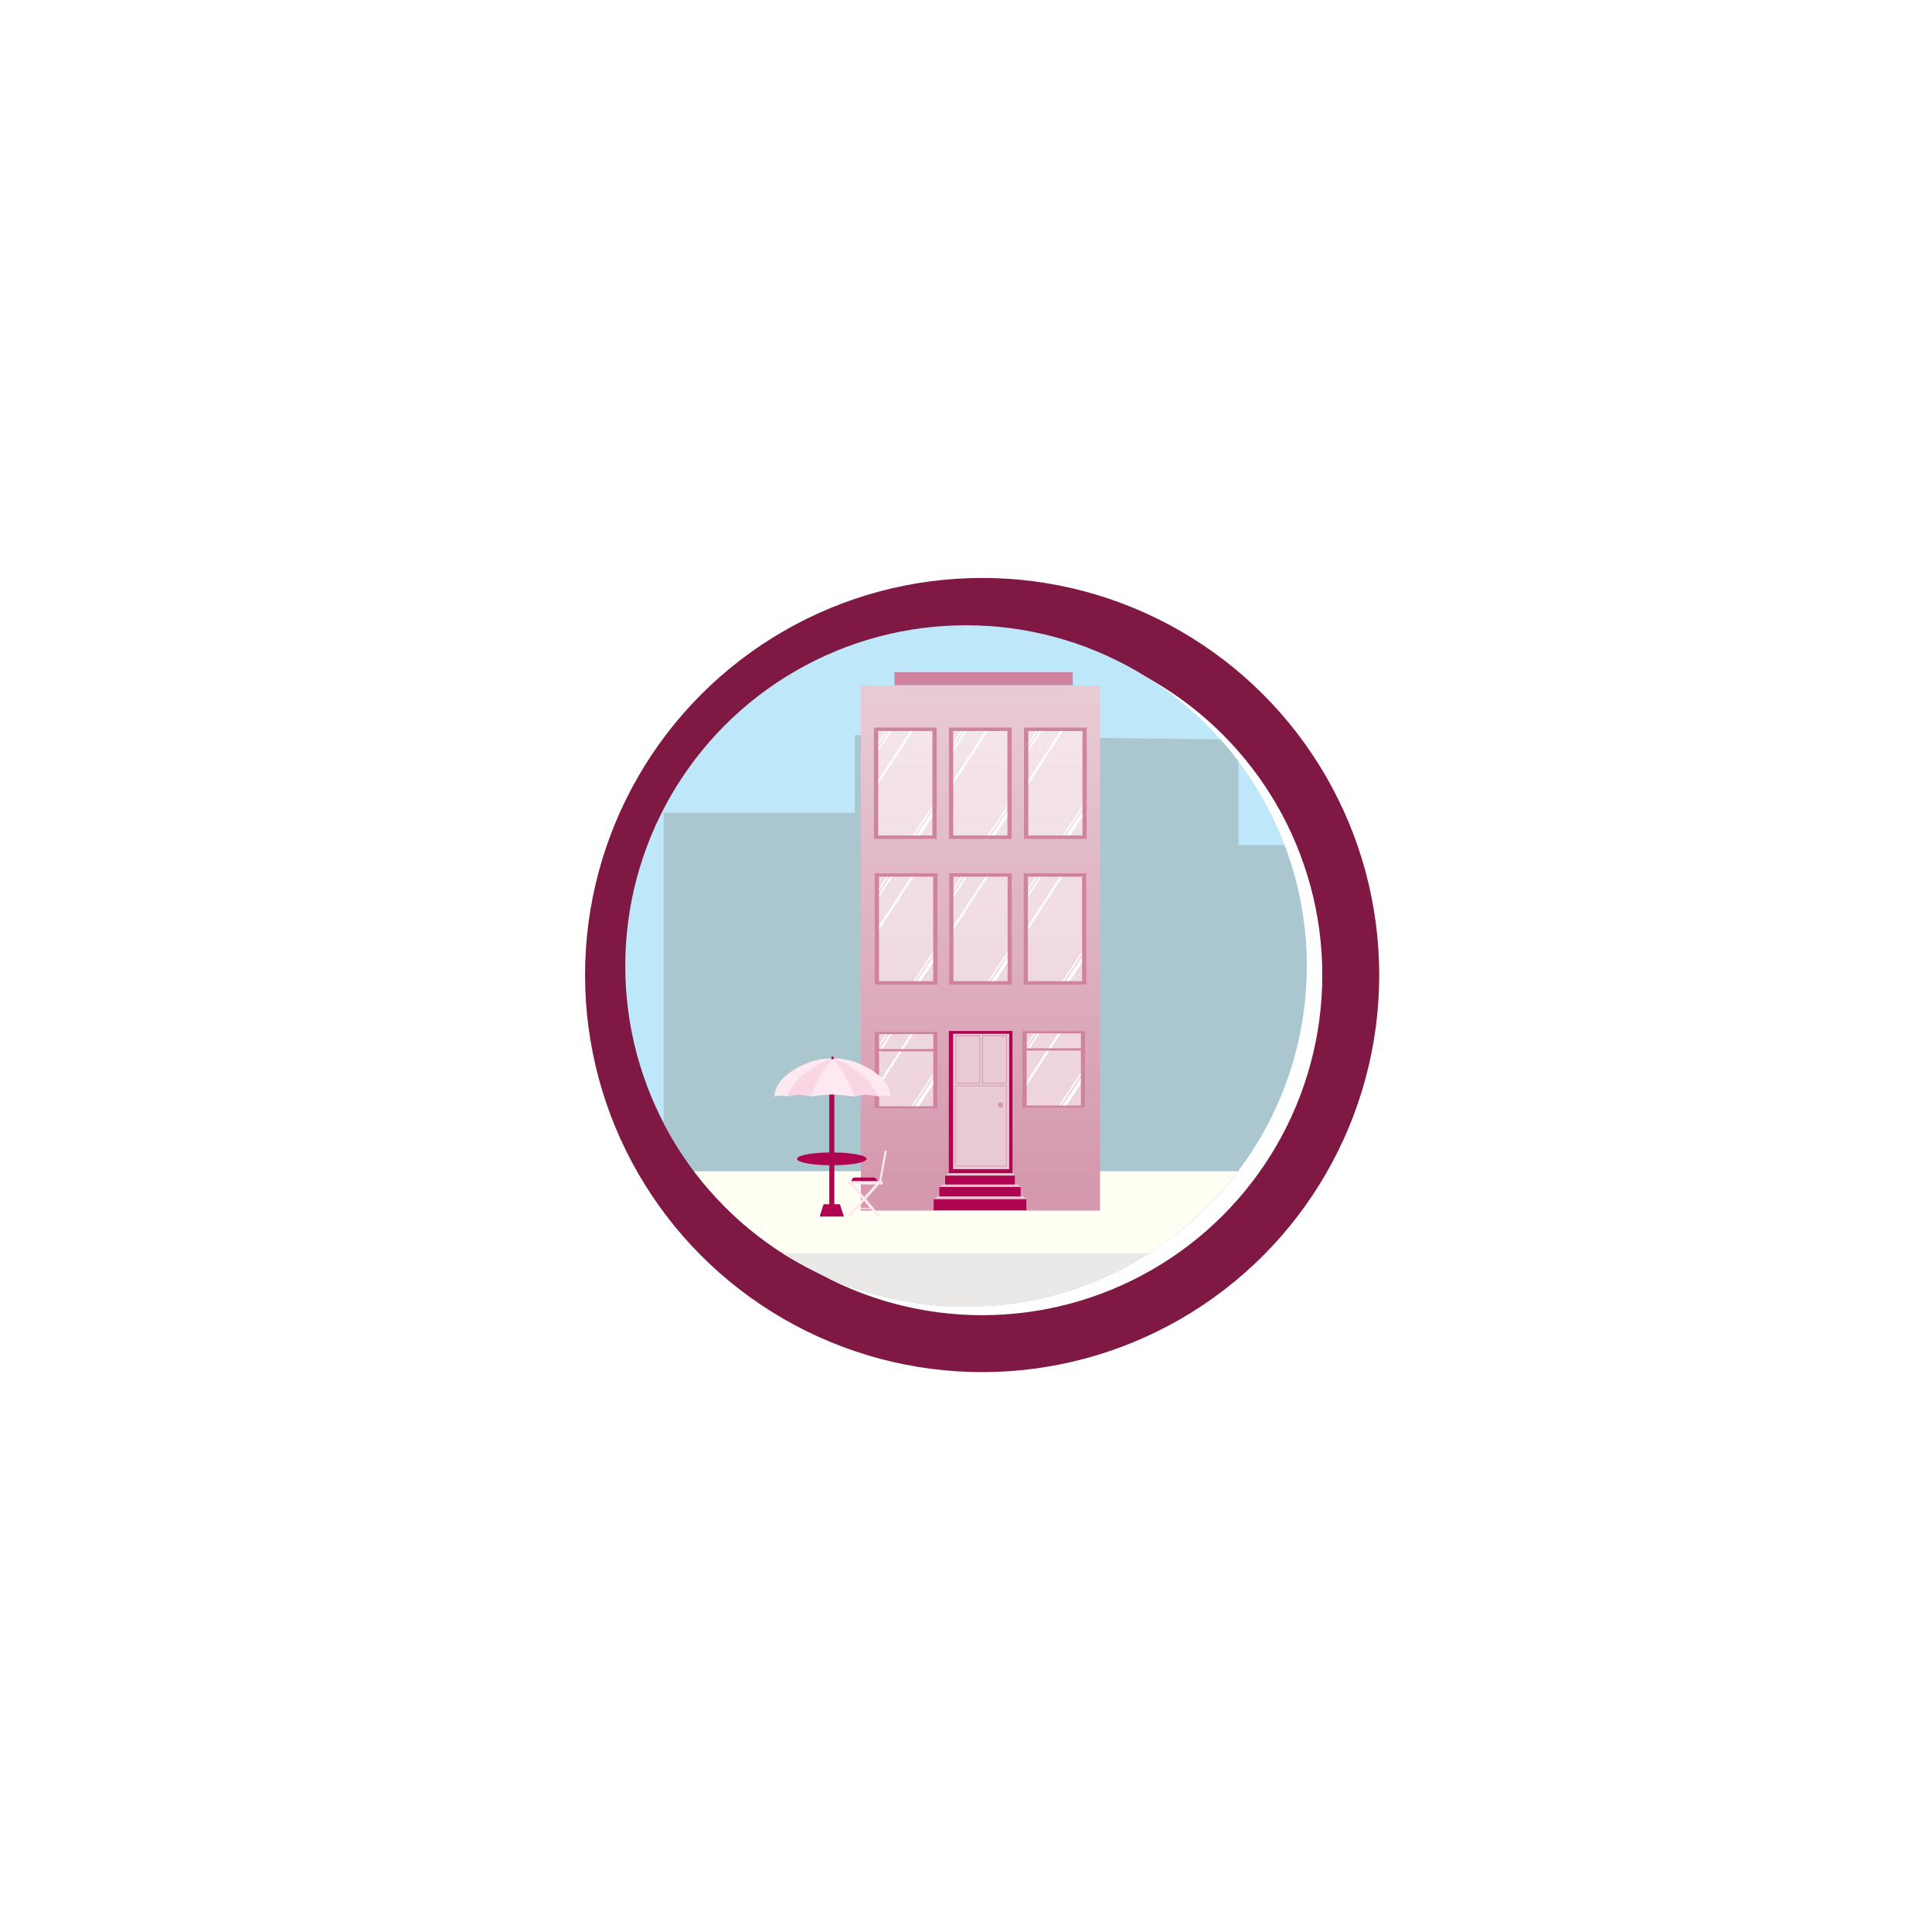 <?xml version="1.0" encoding="UTF-8"?>
<svg id="Ebene_2" data-name="Ebene 2" xmlns="http://www.w3.org/2000/svg" xmlns:xlink="http://www.w3.org/1999/xlink" viewBox="0 0 1219.23 1219.23">
  <defs>
    <filter id="drop-shadow-1" filterUnits="userSpaceOnUse">
      <feOffset dx="9.81" dy="6.24"/>
      <feGaussianBlur result="blur" stdDeviation="32.1"/>
      <feFlood flood-color="#000" flood-opacity=".57"/>
      <feComposite in2="blur" operator="in"/>
      <feComposite in="SourceGraphic"/>
    </filter>
    <clipPath id="clippath">
      <circle cx="609.62" cy="609.62" r="215.04" style="fill: none;"/>
    </clipPath>
    <filter id="drop-shadow-2" filterUnits="userSpaceOnUse">
      <feOffset dx="12.44" dy="-3.6"/>
      <feGaussianBlur result="blur-2" stdDeviation="6.55"/>
      <feFlood flood-color="#000" flood-opacity=".2"/>
      <feComposite in2="blur-2" operator="in"/>
      <feComposite in="SourceGraphic"/>
    </filter>
    <linearGradient id="Unbenannter_Verlauf_3" data-name="Unbenannter Verlauf 3" x1="606.61" y1="433.47" x2="606.05" y2="752.53" gradientUnits="userSpaceOnUse">
      <stop offset=".04" stop-color="#e8cad4"/>
      <stop offset=".98" stop-color="#d599ae"/>
    </linearGradient>
  </defs>
  <g id="Ebene_1-2" data-name="Ebene 1">
    <g>
      <g>
        <g style="fill: none; filter: url(#drop-shadow-1);">
          <circle cx="609.99" cy="609.07" r="250.59" style="fill: #7f1944;"/>
          <circle cx="609.99" cy="609.07" r="214.67" style="fill: #fff;"/>
        </g>
        <g style="clip-path: url(#clippath); fill: none;">
          <g>
            <rect x="305.41" y="346.84" width="627.67" height="565.45" style="fill: #bee7f9;"/>
            <g>
              <polygon points="928.16 496.98 928.16 462.13 879.51 462.13 879.51 496.98 842.54 496.98 842.54 745.73 965.13 745.73 965.13 496.98 928.16 496.98" style="fill: #b8d9e7;"/>
              <rect x="418.82" y="512.94" width="131.62" height="394.07" style="fill: #aac7cf;"/>
              <polygon points="781.53 466.72 539.39 463.89 539.39 521.63 465.55 521.63 465.55 590.82 465.55 646.6 465.55 824.13 780.72 824.13 780.72 646.64 781.53 773.49 781.53 466.72" style="fill: #aac7cf;"/>
              <rect x="666.72" y="533.28" width="249.27" height="243.69" style="fill: #aac7cf;"/>
            </g>
            <rect x="302.71" y="739.16" width="667.66" height="55.4" style="fill: #fffff3;"/>
            <rect x="295.57" y="790.87" width="680.17" height="121.41" style="fill: #eae9e8;"/>
            <g>
              <rect x="295.57" y="829.09" width="666.69" height="6.21" style="fill: #e6dfe1;"/>
              <rect x="293.91" y="857.55" width="666.69" height="6.21" style="fill: #e6dfe1;"/>
            </g>
            <g>
              <g style="fill: none; filter: url(#drop-shadow-2);">
                <rect x="530.83" y="436.16" width="150.97" height="331.44" style="fill: url(#Unbenannter_Verlauf_3);"/>
                <circle cx="620.45" cy="699.85" r="2.09" style="fill: none; stroke: #fba88c; stroke-linecap: round; stroke-linejoin: round; stroke-width: .24px;"/>
                <g>
                  <g>
                    <rect x="576.75" y="760.27" width="58.5" height="7.13" style="fill: #af0550;"/>
                    <polygon points="576.75 760.27 580.04 758.36 633.21 758.36 635.25 760.27 576.75 760.27" style="fill: #e8cad4;"/>
                  </g>
                  <g>
                    <rect x="580.35" y="752.58" width="51.29" height="6.07" style="fill: #af0550;"/>
                    <polygon points="580.35 752.58 583.24 750.9 629.86 750.9 631.64 752.58 580.35 752.58" style="fill: #e8cad4;"/>
                  </g>
                  <g>
                    <rect x="583.99" y="745.46" width="44.01" height="5.63" style="fill: #af0550;"/>
                    <polygon points="583.99 745.46 586.47 744.02 626.47 744.02 628 745.46 583.99 745.46" style="fill: #e8cad4;"/>
                  </g>
                  <rect x="586.34" y="654.21" width="40.16" height="89.75" style="fill: #af0550;"/>
                  <rect x="589.03" y="655.99" width="35.4" height="85.42" style="fill: #e8cad4;"/>
                  <path d="m605.86,687.45h-15.11c-.13,0-.24-.13-.24-.29v-29.87c0-.16.11-.29.24-.29h15.11c.13,0,.24.13.24.29v29.87c0,.16-.11.29-.24.29Zm-14.87-.57h14.63v-29.3h-14.63v29.3Z" style="fill: #d599ae;"/>
                  <path d="m622.74,687.45h-15.11c-.13,0-.24-.13-.24-.29v-29.98c0-.16.11-.29.24-.29h15.11c.13,0,.24.13.24.29v29.98c0,.16-.11.29-.24.29Zm-14.87-.58h14.63v-29.4h-14.63v29.4Z" style="fill: #d599ae;"/>
                  <path d="m622.68,739.69h-32.2c-.13,0-.24-.11-.24-.24v-50.69c0-.13.11-.24.24-.24h32.2c.13,0,.24.11.24.24v50.69c0,.13-.11.24-.24.24Zm-31.96-.48h31.72v-50.21h-31.72v50.21Z" style="fill: #d599ae;"/>
                  <circle cx="618.94" cy="700.85" r="1.7" style="fill: #d599ae;"/>
                </g>
                <g>
                  <polygon points="549.78 655.1 551.08 655.1 540.43 671.47 540.89 668.98 549.78 655.1" style="fill: #fff;"/>
                  <polygon points="562.82 655.1 564.46 655.1 540.95 691.27 541.61 687.65 562.82 655.1" style="fill: #fff;"/>
                  <polygon points="547.21 655.48 548.08 655.48 540.95 666.46 541.25 664.79 547.21 655.48" style="fill: #fff;"/>
                  <polygon points="577.05 680.2 578.1 680.2 562.92 702.98 562.34 702.31 577.05 680.2" style="fill: #fff;"/>
                  <polygon points="576.79 684.06 577.74 685.99 566.94 702.45 564.77 702.07 576.79 684.06" style="fill: #fff;"/>
                  <rect x="539.59" y="654.71" width="39.64" height="48.54" style="fill: #fff; opacity: .54;"/>
                  <g>
                    <path d="m539.59,654.71v48.54h39.64v-48.54h-39.64Zm36.92,47.04h-34.19v-45.54h34.19v45.54Z" style="fill: #d0839f;"/>
                    <rect x="541.08" y="665.65" width="36.66" height="1.39" style="fill: #d0839f;"/>
                  </g>
                </g>
                <g>
                  <polygon points="642.95 654.62 644.25 654.62 633.61 671 634.06 668.5 642.95 654.62" style="fill: #fff;"/>
                  <polygon points="656 654.62 657.64 654.62 634.12 690.79 634.78 687.17 656 654.62" style="fill: #fff;"/>
                  <polygon points="640.39 655 641.26 655 634.12 665.98 634.43 664.31 640.39 655" style="fill: #fff;"/>
                  <polygon points="670.23 679.73 671.27 679.73 656.09 702.5 655.51 701.83 670.23 679.73" style="fill: #fff;"/>
                  <polygon points="669.97 683.58 670.92 685.51 660.12 701.97 657.94 701.59 669.97 683.58" style="fill: #fff;"/>
                  <rect x="632.77" y="654.24" width="39.64" height="48.54" style="fill: #fff; opacity: .54;"/>
                  <g>
                    <path d="m632.77,654.24v48.54h39.64v-48.54h-39.64Zm36.92,47.04h-34.19v-45.54h34.19v45.54Z" style="fill: #d0839f;"/>
                    <rect x="634.26" y="665.18" width="36.66" height="1.39" style="fill: #d0839f;"/>
                  </g>
                </g>
                <g>
                  <rect x="633.51" y="555.99" width="39.64" height="67.14" style="fill: #fff; opacity: .54;"/>
                  <polygon points="643.7 556.37 645 556.37 634.35 572.75 634.81 570.26 643.7 556.37" style="fill: #fff;"/>
                  <polygon points="656.74 556.37 658.39 556.37 634.87 592.54 635.53 588.92 656.74 556.37" style="fill: #fff;"/>
                  <polygon points="641.13 556.75 642.01 556.75 634.87 567.73 635.18 566.06 641.13 556.75" style="fill: #fff;"/>
                  <polygon points="671.78 602.08 672.82 602.08 657.64 624.85 657.06 624.18 671.78 602.08" style="fill: #fff;"/>
                  <polygon points="671.52 605.93 672.47 607.86 661.67 624.32 659.49 623.94 671.52 605.93" style="fill: #fff;"/>
                  <path d="m633.51,554.71v70.26h39.64v-70.26h-39.64Zm36.92,68.09h-34.19v-65.92h34.19v65.92Z" style="fill: #d0839f;"/>
                </g>
                <g>
                  <rect x="586.53" y="555.99" width="39.64" height="67.14" style="fill: #fff; opacity: .54;"/>
                  <polygon points="596.72 556.37 598.02 556.37 587.37 572.75 587.83 570.26 596.72 556.37" style="fill: #fff;"/>
                  <polygon points="609.76 556.37 611.41 556.37 587.89 592.54 588.55 588.92 609.76 556.37" style="fill: #fff;"/>
                  <polygon points="594.15 556.75 595.02 556.75 587.89 567.73 588.19 566.06 594.15 556.75" style="fill: #fff;"/>
                  <polygon points="624.8 602.08 625.84 602.08 610.66 624.85 610.08 624.18 624.8 602.08" style="fill: #fff;"/>
                  <polygon points="624.54 605.93 625.49 607.86 614.69 624.32 612.51 623.94 624.54 605.93" style="fill: #fff;"/>
                  <path d="m586.53,554.71v70.26h39.64v-70.26h-39.64Zm36.92,68.09h-34.19v-65.92h34.19v65.92Z" style="fill: #d0839f;"/>
                </g>
                <g>
                  <rect x="539.55" y="555.99" width="39.64" height="67.14" style="fill: #fff; opacity: .54;"/>
                  <polygon points="549.74 556.37 551.04 556.37 540.39 572.75 540.85 570.26 549.74 556.37" style="fill: #fff;"/>
                  <polygon points="562.78 556.37 564.42 556.37 540.91 592.54 541.57 588.92 562.78 556.37" style="fill: #fff;"/>
                  <polygon points="547.17 556.75 548.04 556.75 540.91 567.73 541.21 566.06 547.17 556.75" style="fill: #fff;"/>
                  <polygon points="577.82 602.08 578.86 602.08 563.68 624.85 563.1 624.18 577.82 602.08" style="fill: #fff;"/>
                  <polygon points="577.55 605.93 578.5 607.86 567.71 624.32 565.53 623.94 577.55 605.93" style="fill: #fff;"/>
                  <path d="m539.55,554.71v70.26h39.64v-70.26h-39.64Zm36.92,68.09h-34.19v-65.92h34.19v65.92Z" style="fill: #d0839f;"/>
                </g>
                <g>
                  <rect x="633.76" y="464.04" width="39.64" height="67.14" style="fill: #fff; opacity: .54;"/>
                  <polygon points="643.95 464.43 645.25 464.43 634.6 480.8 635.06 478.31 643.95 464.43" style="fill: #fff;"/>
                  <polygon points="656.99 464.43 658.63 464.43 635.11 500.6 635.78 496.97 656.99 464.43" style="fill: #fff;"/>
                  <polygon points="641.38 464.81 642.25 464.81 635.11 475.79 635.42 474.11 641.38 464.81" style="fill: #fff;"/>
                  <polygon points="672.02 510.13 673.07 510.13 657.89 532.9 657.31 532.23 672.02 510.13" style="fill: #fff;"/>
                  <polygon points="671.76 513.98 672.71 515.91 661.91 532.37 659.74 531.99 671.76 513.98" style="fill: #fff;"/>
                  <path d="m633.76,462.76v70.26h39.64v-70.26h-39.64Zm36.92,68.09h-34.19v-65.92h34.19v65.92Z" style="fill: #d0839f;"/>
                </g>
                <g>
                  <rect x="586.4" y="464.04" width="39.64" height="67.14" style="fill: #fff; opacity: .54;"/>
                  <polygon points="596.59 464.43 597.89 464.43 587.24 480.8 587.7 478.31 596.59 464.43" style="fill: #fff;"/>
                  <polygon points="609.64 464.43 611.28 464.43 587.76 500.6 588.42 496.97 609.64 464.43" style="fill: #fff;"/>
                  <polygon points="594.03 464.81 594.9 464.81 587.76 475.79 588.07 474.11 594.03 464.81" style="fill: #fff;"/>
                  <polygon points="624.67 510.13 625.71 510.13 610.53 532.9 609.95 532.23 624.67 510.13" style="fill: #fff;"/>
                  <polygon points="624.41 513.98 625.36 515.91 614.56 532.37 612.38 531.99 624.41 513.98" style="fill: #fff;"/>
                  <path d="m586.4,462.76v70.26h39.64v-70.26h-39.64Zm36.92,68.09h-34.19v-65.92h34.19v65.92Z" style="fill: #d0839f;"/>
                </g>
                <g>
                  <rect x="539.05" y="464.04" width="39.64" height="67.14" style="fill: #fff; opacity: .54;"/>
                  <polygon points="549.24 464.43 550.54 464.43 539.89 480.8 540.35 478.31 549.24 464.43" style="fill: #fff;"/>
                  <polygon points="562.28 464.43 563.92 464.43 540.4 500.6 541.07 496.97 562.28 464.43" style="fill: #fff;"/>
                  <polygon points="546.67 464.81 547.54 464.81 540.4 475.79 540.71 474.11 546.67 464.81" style="fill: #fff;"/>
                  <polygon points="577.31 510.13 578.36 510.13 563.18 532.9 562.6 532.23 577.31 510.13" style="fill: #fff;"/>
                  <polygon points="577.05 513.98 578 515.91 567.2 532.37 565.03 531.99 577.05 513.98" style="fill: #fff;"/>
                  <path d="m539.05,462.76v70.26h39.64v-70.26h-39.64Zm36.92,68.09h-34.19v-65.92h34.19v65.92Z" style="fill: #d0839f;"/>
                </g>
                <rect x="552.01" y="427.75" width="112.55" height="8.23" style="fill: #d0839f;"/>
              </g>
              <g>
                <g>
                  <rect x="523.33" y="670.28" width="3.2" height="95.97" style="fill: #af0550;"/>
                  <ellipse cx="524.93" cy="731.33" rx="21.97" ry="4.06" style="fill: #af0550;"/>
                  <polygon points="532.6 767.74 517.26 767.74 519.73 759.94 530.01 759.94 532.6 767.74" style="fill: #af0550;"/>
                  <path d="m525.38,667.91s-12.6,2.78-22.41,13.4c-5.88,6.36-6.2,10.71-6.2,10.71,0,0,5.39-1.52,9.78-.93,4.38.59,5.14.93,5.14.93,8.93-19.14,13.69-24.11,13.69-24.11Z" style="fill: #fad5e4;"/>
                  <path d="m525.38,667.91s12.6,2.78,22.41,13.4c5.88,6.36,6.2,10.71,6.2,10.71,0,0-5.39-1.52-9.78-.93-4.38.59-5.14.93-5.14.93-6.74-17.37-13.69-24.11-13.69-24.11Z" style="fill: #fad5e4;"/>
                  <path d="m488.9,692.03s1.97-.76,4.16-.68c2.19.08,3.71.68,3.71.68,1.47-5.01,6.81-11.51,10.59-14.27,11.71-8.56,18.02-9.84,18.02-9.84,0,0-11.75-.72-24.18,7.06-13.77,8.63-12.3,17.05-12.3,17.05Z" style="fill: #ffe9f1;"/>
                  <path d="m561.86,692.03s-1.97-.76-4.16-.68-3.71.68-3.71.68c-1.47-5.01-6.81-11.51-10.59-14.27-11.71-8.56-18.02-9.84-18.02-9.84,0,0,11.75-.72,24.18,7.06,13.77,8.63,12.3,17.05,12.3,17.05Z" style="fill: #ffe9f1;"/>
                  <path d="m525.38,667.91s-5.89,6.88-9.29,13.76c-2.64,5.35-4.4,10.35-4.4,10.35,0,0,7.44-1.3,13.33-1.3,4.52,0,14.05,1.3,14.05,1.3,0,0-4.51-14.19-13.69-24.11Z" style="fill: #ffe9f1;"/>
                </g>
                <g>
                  <rect x="534.92" y="745.34" width="22.08" height="2.13" style="fill: #ffe9f1;"/>
                  <path d="m557.18,725.86h0c.36,0,.66.29.66.66v19.17h-1.31v-19.17c0-.36.29-.66.66-.66Z" transform="translate(144.92 -89.97) rotate(10.6)" style="fill: #ffe9f1;"/>
                  <polygon points="536.62 767.62 534.29 767.65 553.5 746.41 554.75 747.46 536.62 767.62" style="fill: #ffe9f1;"/>
                  <polygon points="553.47 767.62 555.79 767.64 537.87 746.41 536.62 747.46 553.47 767.62" style="fill: #ffe9f1;"/>
                  <rect x="540.6" y="762.24" width="9.19" height=".7" style="fill: #ffe9f1;"/>
                  <path d="m539.6,743.09h11.7c1.24,0,2.25,1.01,2.25,2.25h-16.21c0-1.24,1.01-2.25,2.25-2.25Z" style="fill: #af0550;"/>
                </g>
                <circle cx="525.41" cy="667.61" r=".85" style="fill: #af0550;"/>
              </g>
            </g>
          </g>
        </g>
      </g>
      <rect width="1219.23" height="1219.23" style="fill: none;"/>
    </g>
  </g>
</svg>